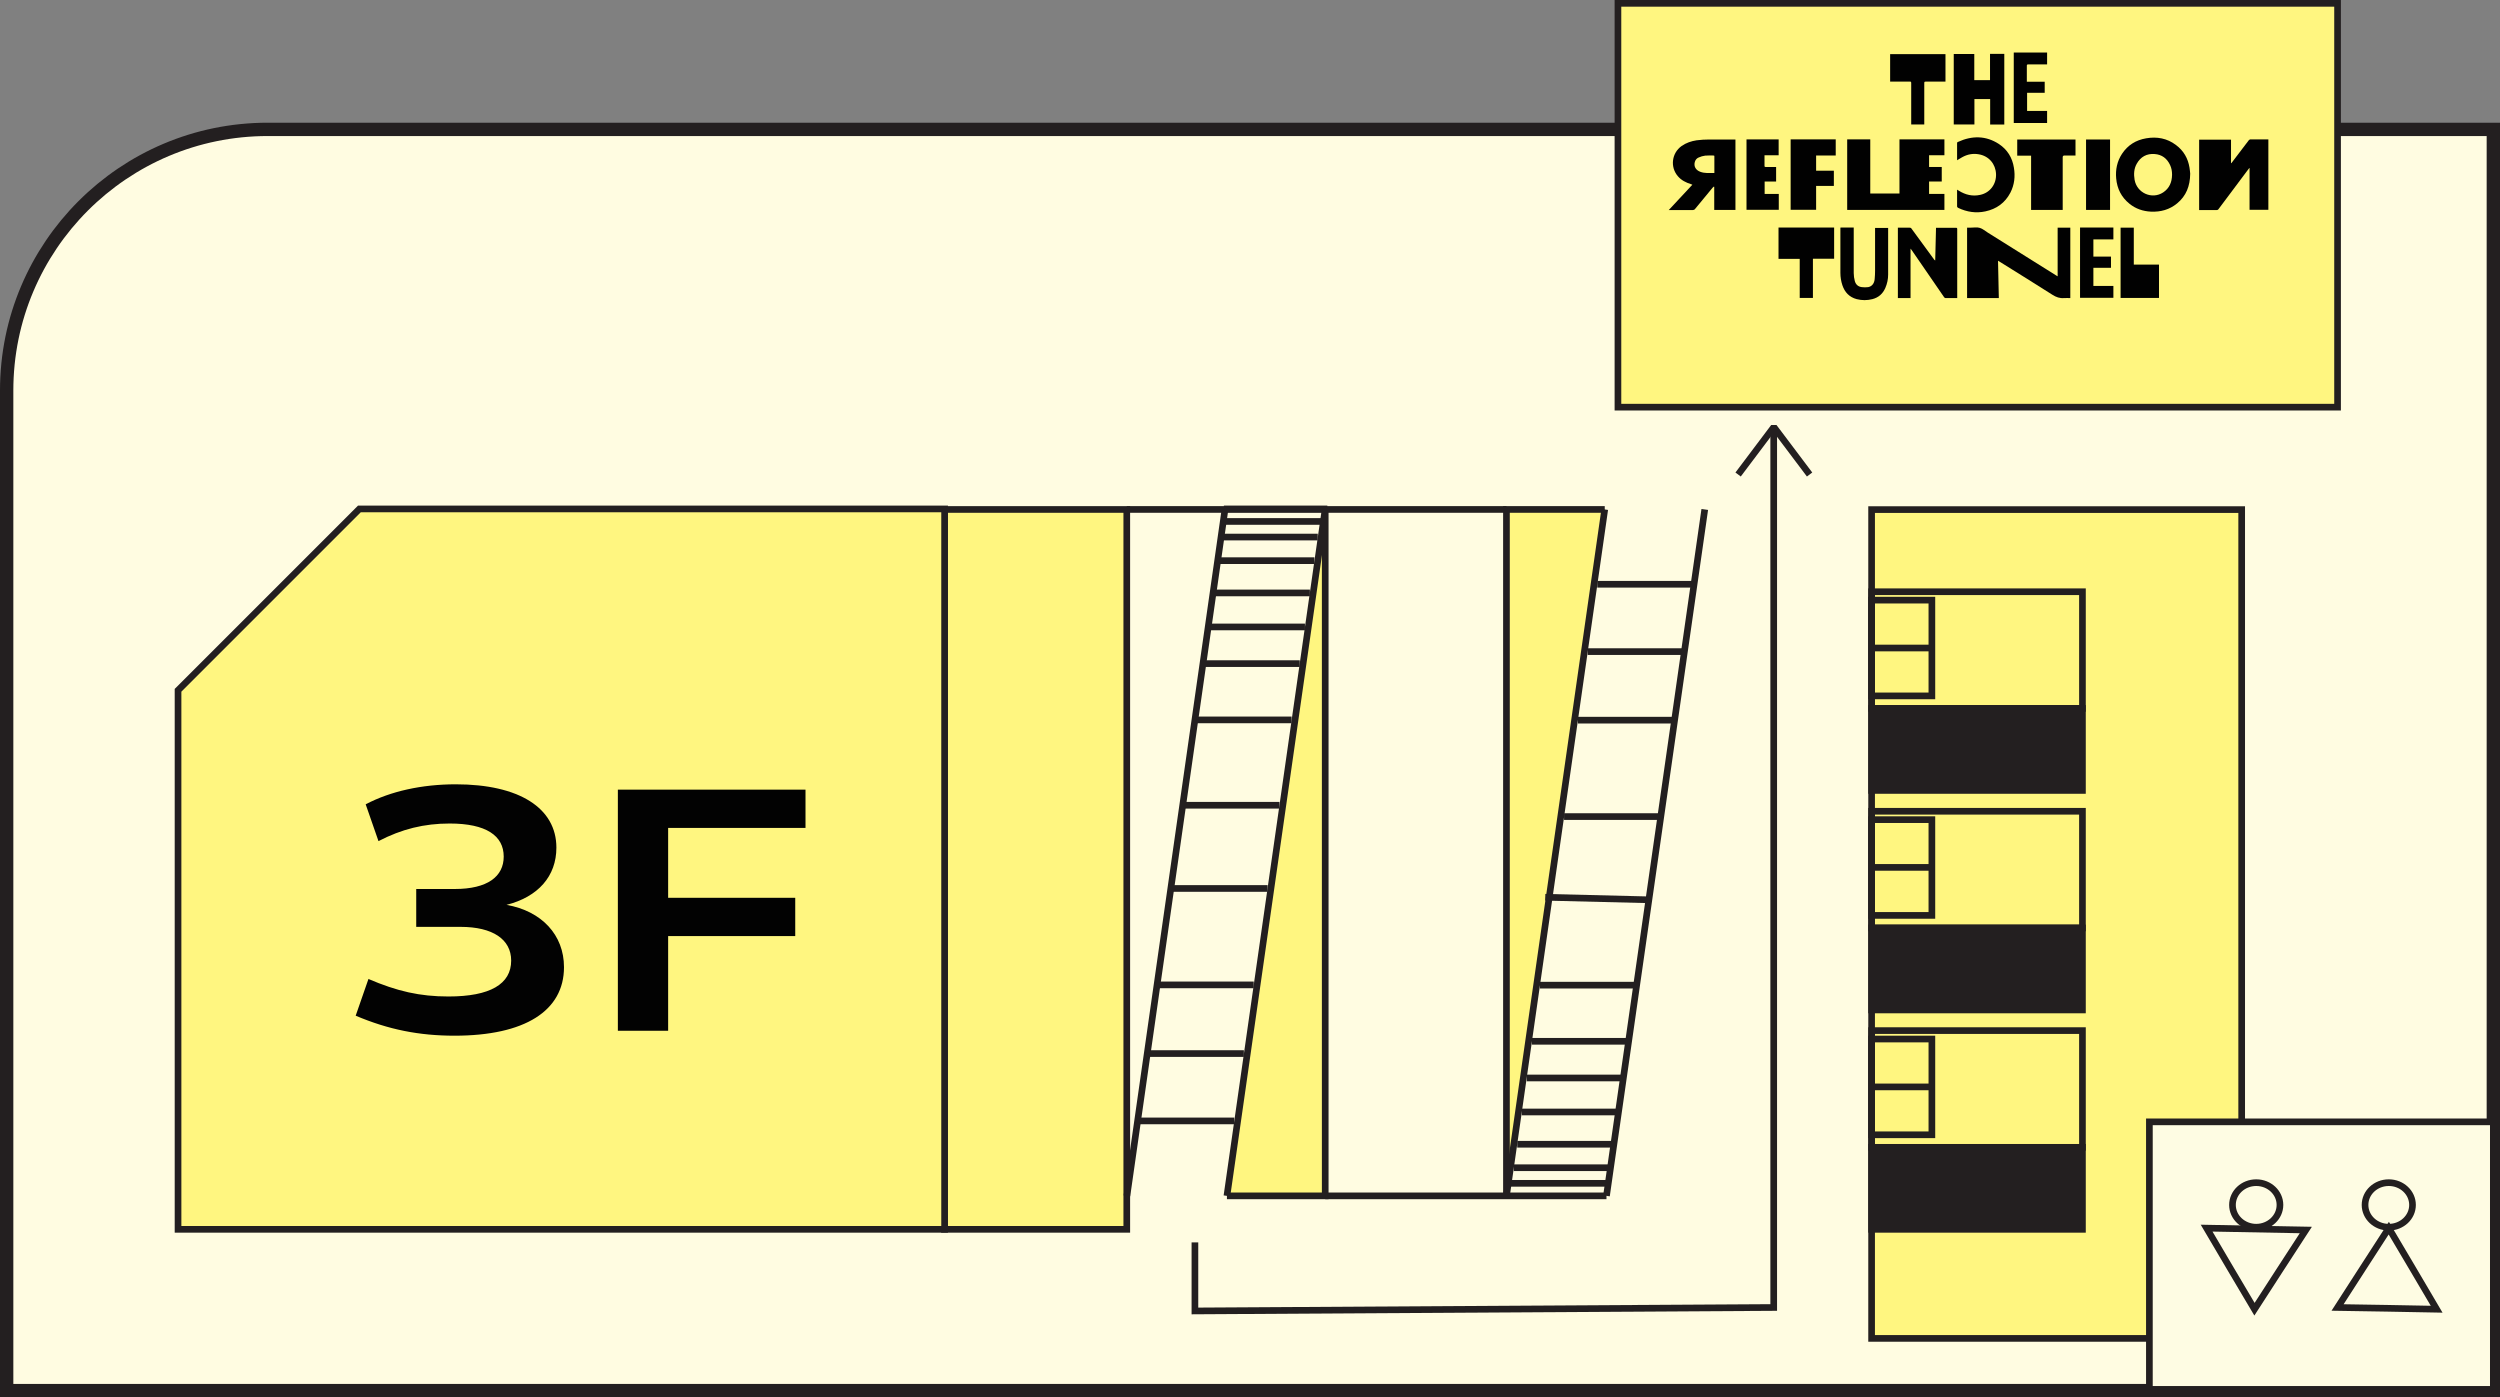 <svg xmlns="http://www.w3.org/2000/svg" id="Layer_2" data-name="Layer 2" width="66.13mm" height="36.96mm" viewBox="0 0 187.46 104.77"><rect x="0" y="0" width="187.46" height="104.77" fill="#808080" stroke="none"/><g id="Layer_6" data-name="Layer 6"><g><path d="M20.08,9.7h166.88v94.57H.5V29.28C.5,18.47,9.27,9.7,20.08,9.7Z" fill="#fffce1" stroke="#231f20" stroke-miterlimit="10"></path><g><rect x="70.83" y="38.2" width="13.67" height="53.98" transform="translate(155.32 130.38) rotate(180)" fill="#fff680" stroke="#231f20" stroke-miterlimit="10" stroke-width=".5"></rect><rect x="140.34" y="38.2" width="27.75" height="62.15" transform="translate(308.43 138.56) rotate(180)" fill="#fff680" stroke="#231f20" stroke-miterlimit="10" stroke-width=".5"></rect><g><polyline points="92 89.67 99.37 89.67 99.37 38.16" fill="#fff680" stroke="#231f20" stroke-miterlimit="10" stroke-width=".5"></polyline><line x1="91.86" y1="38.16" x2="84.5" y2="89.67" fill="none" stroke="#231f20" stroke-miterlimit="10" stroke-width=".5"></line><line x1="99.37" y1="38.16" x2="92" y2="89.67" fill="none" stroke="#231f20" stroke-miterlimit="10" stroke-width=".5"></line><line x1="99.23" y1="39.1" x2="91.73" y2="39.1" fill="none" stroke="#231f20" stroke-miterlimit="10" stroke-width=".5"></line><line x1="98.81" y1="40.27" x2="91.56" y2="40.27" fill="none" stroke="#231f20" stroke-miterlimit="10" stroke-width=".5"></line><line x1="98.56" y1="42.04" x2="91.31" y2="42.04" fill="none" stroke="#231f20" stroke-miterlimit="10" stroke-width=".5"></line><line x1="98.22" y1="44.46" x2="90.96" y2="44.46" fill="none" stroke="#231f20" stroke-miterlimit="10" stroke-width=".5"></line><line x1="97.85" y1="47.01" x2="90.6" y2="47.01" fill="none" stroke="#231f20" stroke-miterlimit="10" stroke-width=".5"></line><line x1="97.46" y1="49.76" x2="90.2" y2="49.76" fill="none" stroke="#231f20" stroke-miterlimit="10" stroke-width=".5"></line><line x1="96.85" y1="53.98" x2="89.6" y2="53.98" fill="none" stroke="#231f20" stroke-miterlimit="10" stroke-width=".5"></line><line x1="95.94" y1="60.38" x2="88.68" y2="60.38" fill="none" stroke="#231f20" stroke-miterlimit="10" stroke-width=".5"></line><line x1="95.05" y1="66.62" x2="87.79" y2="66.62" fill="none" stroke="#231f20" stroke-miterlimit="10" stroke-width=".5"></line><line x1="94.01" y1="73.85" x2="86.76" y2="73.85" fill="none" stroke="#231f20" stroke-miterlimit="10" stroke-width=".5"></line><line x1="93.27" y1="79" x2="86.02" y2="79" fill="none" stroke="#231f20" stroke-miterlimit="10" stroke-width=".5"></line><line x1="92.55" y1="84.05" x2="85.3" y2="84.05" fill="none" stroke="#231f20" stroke-miterlimit="10" stroke-width=".5"></line><polyline points="120.33 38.2 112.96 38.2 112.96 89.67" fill="#fff680" stroke="#231f20" stroke-miterlimit="10" stroke-width=".5"></polyline><line x1="120.46" y1="89.67" x2="127.83" y2="38.2" fill="none" stroke="#231f20" stroke-miterlimit="10" stroke-width=".5"></line><line x1="112.96" y1="89.67" x2="120.33" y2="38.2" fill="none" stroke="#231f20" stroke-miterlimit="10" stroke-width=".5"></line><line x1="113.09" y1="88.73" x2="120.6" y2="88.73" fill="none" stroke="#231f20" stroke-miterlimit="10" stroke-width=".5"></line><line x1="113.51" y1="87.56" x2="120.77" y2="87.56" fill="none" stroke="#231f20" stroke-miterlimit="10" stroke-width=".5"></line><line x1="113.77" y1="85.8" x2="121.02" y2="85.8" fill="none" stroke="#231f20" stroke-miterlimit="10" stroke-width=".5"></line><line x1="114.11" y1="83.38" x2="121.36" y2="83.38" fill="none" stroke="#231f20" stroke-miterlimit="10" stroke-width=".5"></line><line x1="114.48" y1="80.83" x2="121.73" y2="80.83" fill="none" stroke="#231f20" stroke-miterlimit="10" stroke-width=".5"></line><line x1="114.87" y1="78.08" x2="122.12" y2="78.08" fill="none" stroke="#231f20" stroke-miterlimit="10" stroke-width=".5"></line><line x1="115.47" y1="73.87" x2="122.73" y2="73.87" fill="none" stroke="#231f20" stroke-miterlimit="10" stroke-width=".5"></line><line x1="115.87" y1="67.28" x2="123.64" y2="67.47" fill="none" stroke="#231f20" stroke-miterlimit="10" stroke-width=".5"></line><line x1="117.28" y1="61.23" x2="124.53" y2="61.23" fill="none" stroke="#231f20" stroke-miterlimit="10" stroke-width=".5"></line><line x1="118.32" y1="54" x2="125.57" y2="54" fill="none" stroke="#231f20" stroke-miterlimit="10" stroke-width=".5"></line><line x1="119.05" y1="48.86" x2="126.31" y2="48.86" fill="none" stroke="#231f20" stroke-miterlimit="10" stroke-width=".5"></line><line x1="119.77" y1="43.81" x2="127.03" y2="43.81" fill="none" stroke="#231f20" stroke-miterlimit="10" stroke-width=".5"></line><line x1="99.37" y1="89.67" x2="120.46" y2="89.67" fill="none" stroke="#231f20" stroke-miterlimit="10" stroke-width=".5"></line><line x1="91.77" y1="38.16" x2="99.53" y2="38.16" fill="none" stroke="#231f20" stroke-miterlimit="10" stroke-width=".5"></line><line x1="84.49" y1="38.2" x2="112.96" y2="38.2" fill="none" stroke="#231f20" stroke-miterlimit="10" stroke-width=".5"></line></g><g><rect x="140.34" y="44.37" width="15.81" height="8.75" transform="translate(296.49 97.49) rotate(180)" fill="none" stroke="#231f20" stroke-miterlimit="10" stroke-width=".5"></rect><rect x="140.34" y="53.12" width="15.81" height="6.15" fill="#231f20" stroke="#231f20" stroke-miterlimit="10" stroke-width=".5"></rect><rect x="140.34" y="45" width="4.52" height="7.18" fill="none" stroke="#231f20" stroke-miterlimit="10" stroke-width=".5"></rect><line x1="144.86" y1="48.59" x2="140.34" y2="48.59" fill="none" stroke="#231f20" stroke-miterlimit="10" stroke-width=".5"></line></g><g><rect x="140.34" y="60.82" width="15.81" height="8.75" transform="translate(296.49 130.4) rotate(180)" fill="none" stroke="#231f20" stroke-miterlimit="10" stroke-width=".5"></rect><rect x="140.34" y="69.58" width="15.81" height="6.15" fill="#231f20" stroke="#231f20" stroke-miterlimit="10" stroke-width=".5"></rect><rect x="140.34" y="61.46" width="4.52" height="7.18" fill="none" stroke="#231f20" stroke-miterlimit="10" stroke-width=".5"></rect><line x1="144.86" y1="65.04" x2="140.34" y2="65.04" fill="none" stroke="#231f20" stroke-miterlimit="10" stroke-width=".5"></line></g><g><rect x="140.34" y="77.28" width="15.81" height="8.75" transform="translate(296.49 163.31) rotate(180)" fill="none" stroke="#231f20" stroke-miterlimit="10" stroke-width=".5"></rect><rect x="140.34" y="86.03" width="15.81" height="6.15" fill="#231f20" stroke="#231f20" stroke-miterlimit="10" stroke-width=".5"></rect><rect x="140.34" y="77.91" width="4.52" height="7.18" fill="none" stroke="#231f20" stroke-miterlimit="10" stroke-width=".5"></rect><line x1="144.86" y1="81.5" x2="140.34" y2="81.5" fill="none" stroke="#231f20" stroke-miterlimit="10" stroke-width=".5"></line></g></g><g><rect x="161.17" y="84.12" width="25.79" height="20.06" fill="#fefce3" stroke="#231f20" stroke-miterlimit="10" stroke-width=".5"></rect><g><polygon points="169.05 98.17 167.25 95.13 165.46 92.09 169.18 92.16 172.9 92.23 170.97 95.2 169.05 98.17" fill="none" stroke="#231f20" stroke-miterlimit="10" stroke-width=".5"></polygon><ellipse cx="179.12" cy="90.35" rx="1.78" ry="1.67" fill="none" stroke="#231f20" stroke-miterlimit="10" stroke-width=".5"></ellipse><polygon points="179.12 92.09 180.92 95.13 182.71 98.17 179 98.1 175.28 98.04 177.2 95.06 179.12 92.09" fill="none" stroke="#231f20" stroke-miterlimit="10" stroke-width=".5"></polygon><ellipse cx="169.18" cy="90.35" rx="1.78" ry="1.67" fill="none" stroke="#231f20" stroke-miterlimit="10" stroke-width=".5"></ellipse></g></g><polygon points="26.95 38.16 70.83 38.16 70.83 92.18 13.35 92.18 13.35 51.76 26.95 38.16" fill="#fff680" stroke="#231f20" stroke-miterlimit="10" stroke-width=".5"></polygon><polyline points="89.6 93.16 89.6 98.3 133 98.04 133 32.02" fill="none" stroke="#231f20" stroke-miterlimit="10" stroke-width=".5"></polyline><rect x="121.32" y=".25" width="53.96" height="30.28" fill="#fff680" stroke="#231f20" stroke-miterlimit="10" stroke-width=".5"></rect><polyline points="130.33 35.58 133.01 32.02 135.69 35.58" fill="none" stroke="#231f20" stroke-linejoin="bevel" stroke-width=".5"></polyline><g><g><path d="M138.51,10.45h1.73v4.06h2.19v-4.06h3.37v1.19h-1.15v.88h.95v1.09h-.95v.93h1.15v1.2h-7.29v-5.29Z" fill="#010101"></path><path d="M168.66,12.6c-.05.07-.11.14-.16.21-.71.95-1.43,1.9-2.14,2.86-.04.06-.08.08-.15.08-.4,0-.81,0-1.21,0-.03,0-.06,0-.1,0v-5.28h2.39v1.76s.02,0,.03,0c.02-.03.04-.05.06-.08.41-.54.82-1.09,1.24-1.63.03-.03.08-.07.11-.07.44,0,.88,0,1.32,0,.01,0,.03,0,.04,0v5.28h-1.41v-3.13s-.01,0-.02,0Z" fill="#010101"></path><path d="M130.14,15.74h-1.6v-1.73s-.02-.01-.03-.02c-.03.03-.06.05-.09.08-.44.53-.88,1.06-1.32,1.6-.05.06-.1.08-.17.08-.56,0-1.11,0-1.67,0h-.13c.6-.64,1.18-1.27,1.77-1.9-.04-.01-.07-.03-.1-.04-.38-.12-.73-.29-.99-.6-.59-.69-.46-1.73.28-2.26.34-.24.73-.37,1.13-.43.31-.04.63-.06.95-.06.62,0,1.23,0,1.85,0h.11v5.29ZM128.55,12.97c0-.43,0-.84,0-1.25,0-.06-.03-.06-.08-.06-.2,0-.41-.01-.61.01-.17.02-.33.07-.49.14-.15.06-.25.19-.29.35-.08.32.07.59.41.72.34.13.69.09,1.05.09Z" fill="#010101"></path><path d="M164.23,13.02c-.01.93-.3,1.67-.98,2.23-.57.47-1.23.65-1.96.62-.6-.03-1.14-.21-1.61-.59-.61-.49-.93-1.13-1-1.9-.06-.66.07-1.29.44-1.85.43-.65,1.04-1.03,1.81-1.16.81-.14,1.57,0,2.23.5.58.43.91,1.01,1.02,1.71.03.17.04.34.05.44ZM162.87,13.1c0-.26-.04-.5-.15-.73-.23-.49-.61-.78-1.15-.82-.6-.05-1.06.21-1.35.73-.21.37-.23.78-.16,1.2.17.99,1.3,1.5,2.14.95.47-.31.66-.77.67-1.32Z" fill="#010101"></path><path d="M155.63,10.45v1.21s-.07,0-.11,0c-.24,0-.48,0-.72,0q-.13,0-.13.13c0,1.27,0,2.55,0,3.82v.13h-2.37v-4.07h-1.04v-1.21h4.37Z" fill="#010101"></path><path d="M134.28,10.45h3.37v1.21h-1.47v1.14h1.33v1.14h-1.33v1.79h-1.91v-5.28Z" fill="#010101"></path><path d="M146.75,12s0-.06,0-.08c0-.39,0-.78,0-1.17,0-.05,0-.09.07-.11,1.05-.48,2.09-.48,3.07.16.63.42,1,1.02,1.12,1.77.11.65.04,1.28-.26,1.87-.4.77-1.04,1.23-1.88,1.41-.7.15-1.38.05-2.03-.26-.06-.03-.09-.06-.09-.13,0-.38,0-.76,0-1.14,0-.03,0-.06,0-.1.05.03.09.06.13.08.5.31,1.03.44,1.61.31.74-.16,1.21-.81,1.18-1.56-.03-.75-.53-1.35-1.29-1.48-.44-.08-.86,0-1.25.22-.13.07-.25.15-.39.23Z" fill="#010101"></path><path d="M158.22,15.74h-1.8v-5.28h1.8v5.28Z" fill="#010101"></path><path d="M130.96,15.73v-5.28h2.41v1.19h-1.06s0,.07,0,.09c0,.23,0,.47,0,.7,0,.07.02.09.09.09.22,0,.45,0,.67,0,.03,0,.07,0,.11,0v1.09h-.86v.93h1.06v1.19h-2.41Z" fill="#010101"></path></g><g><path d="M150.3,9.34h-1.07v-1.91h-1.18v1.9h-1.55v-5.28h1.54v1.96h1.18v-1.97h1.07v5.29Z" fill="#010101"></path><path d="M144.3,9.33h-.99v-.12c0-.99,0-1.98,0-2.98,0-.09-.02-.12-.11-.11-.45,0-.9,0-1.36,0-.04,0-.07,0-.11,0v-2.06h4.15v2.06s-.07,0-.11,0c-.46,0-.91,0-1.37,0-.09,0-.11.02-.11.11,0,.99,0,1.98,0,2.98,0,.04,0,.08,0,.12Z" fill="#010101"></path><path d="M152,6.13h1.32v.83h-1.32v1.36h1.5v.9h-2.5V3.94h2.5v.89s-.07,0-.11,0c-.44,0-.87,0-1.31,0-.08,0-.1.02-.1.1,0,.37,0,.73,0,1.1,0,.03,0,.06,0,.1Z" fill="#010101"></path></g><g><path d="M146.76,22.35c-.3,0-.6,0-.89,0-.03,0-.07-.04-.09-.06-.55-.8-1.1-1.6-1.65-2.4-.27-.39-.53-.77-.8-1.16-.02-.02-.03-.04-.07-.09v3.71h-.95v-5.28s.06,0,.09,0c.26,0,.52,0,.79,0,.07,0,.11.02.14.07.56.77,1.13,1.54,1.69,2.31.02.03.04.06.09.08.02-.82.04-1.63.06-2.45.03,0,.06,0,.09,0,.47,0,.94,0,1.4,0,.07,0,.1.01.1.1,0,1.7,0,3.41,0,5.11,0,.02,0,.04,0,.08Z" fill="#010101"></path><path d="M135.94,19.41v2.93h-.99v-2.93h-1.59v-2.35h4.17v2.34h-1.58Z" fill="#010101"></path><path d="M138.01,17.06h.99s0,.08,0,.12c0,1.1,0,2.2,0,3.3,0,.2.03.4.08.59.07.26.25.43.53.46.15.02.32.02.47,0,.28-.05.46-.27.49-.6.02-.21.03-.42.03-.62,0-1.03,0-2.07,0-3.1,0-.04,0-.08,0-.12h.98s0,.05,0,.08c0,1.14,0,2.28,0,3.42,0,.34-.07.68-.21,1-.19.44-.51.72-.97.84-.39.1-.79.1-1.18,0-.55-.15-.89-.51-1.07-1.04-.1-.3-.15-.62-.15-.93,0-1.09,0-2.19,0-3.28,0-.02,0-.04,0-.08Z" fill="#010101"></path><path d="M160,19.84h1.89v2.5h-2.88v-5.27h.99v2.77Z" fill="#010101"></path><path d="M156.97,17.95v1.29h1.32v.84h-1.32v1.36h1.5v.89h-2.5v-5.27h2.5v.89h-1.5Z" fill="#010101"></path><path d="M154.29,20.7v-3.63h.95v5.28c-.16,0-.32-.01-.47,0-.32.03-.59-.07-.86-.24-1.33-.85-2.68-1.68-4.02-2.52-.02-.01-.03-.02-.07-.04.02.94.04,1.87.06,2.8h-2.38v-5.28c.09,0,.19,0,.28,0,.23,0,.47-.05.68.02.21.06.39.23.59.35,1.71,1.07,3.42,2.14,5.14,3.22.03.02.06.03.1.06Z" fill="#010101"></path></g></g><g><path d="M27.61,73.4c2.17.93,3.87,1.32,6.02,1.32,3.12,0,4.7-.93,4.7-2.69,0-1.6-1.39-2.53-3.79-2.53h-3.33v-2.84h2.89c2.45,0,3.67-.93,3.67-2.43,0-1.57-1.32-2.48-4.05-2.48-1.91,0-3.59.41-5.34,1.32l-.96-2.76c1.86-.98,4.21-1.5,6.76-1.5,4.75,0,7.54,1.78,7.54,4.75,0,2.14-1.37,3.69-3.74,4.29,2.63.46,4.31,2.25,4.31,4.67,0,3.28-2.94,5.14-8.21,5.14-2.66,0-4.96-.46-7.41-1.5l.96-2.76Z" fill="#020202"></path><path d="M46.33,77.28v-18.07h14.07v2.87h-10.3v5.24h9.53v2.87h-9.53v7.1h-3.77Z" fill="#020202"></path></g></g></g></svg>